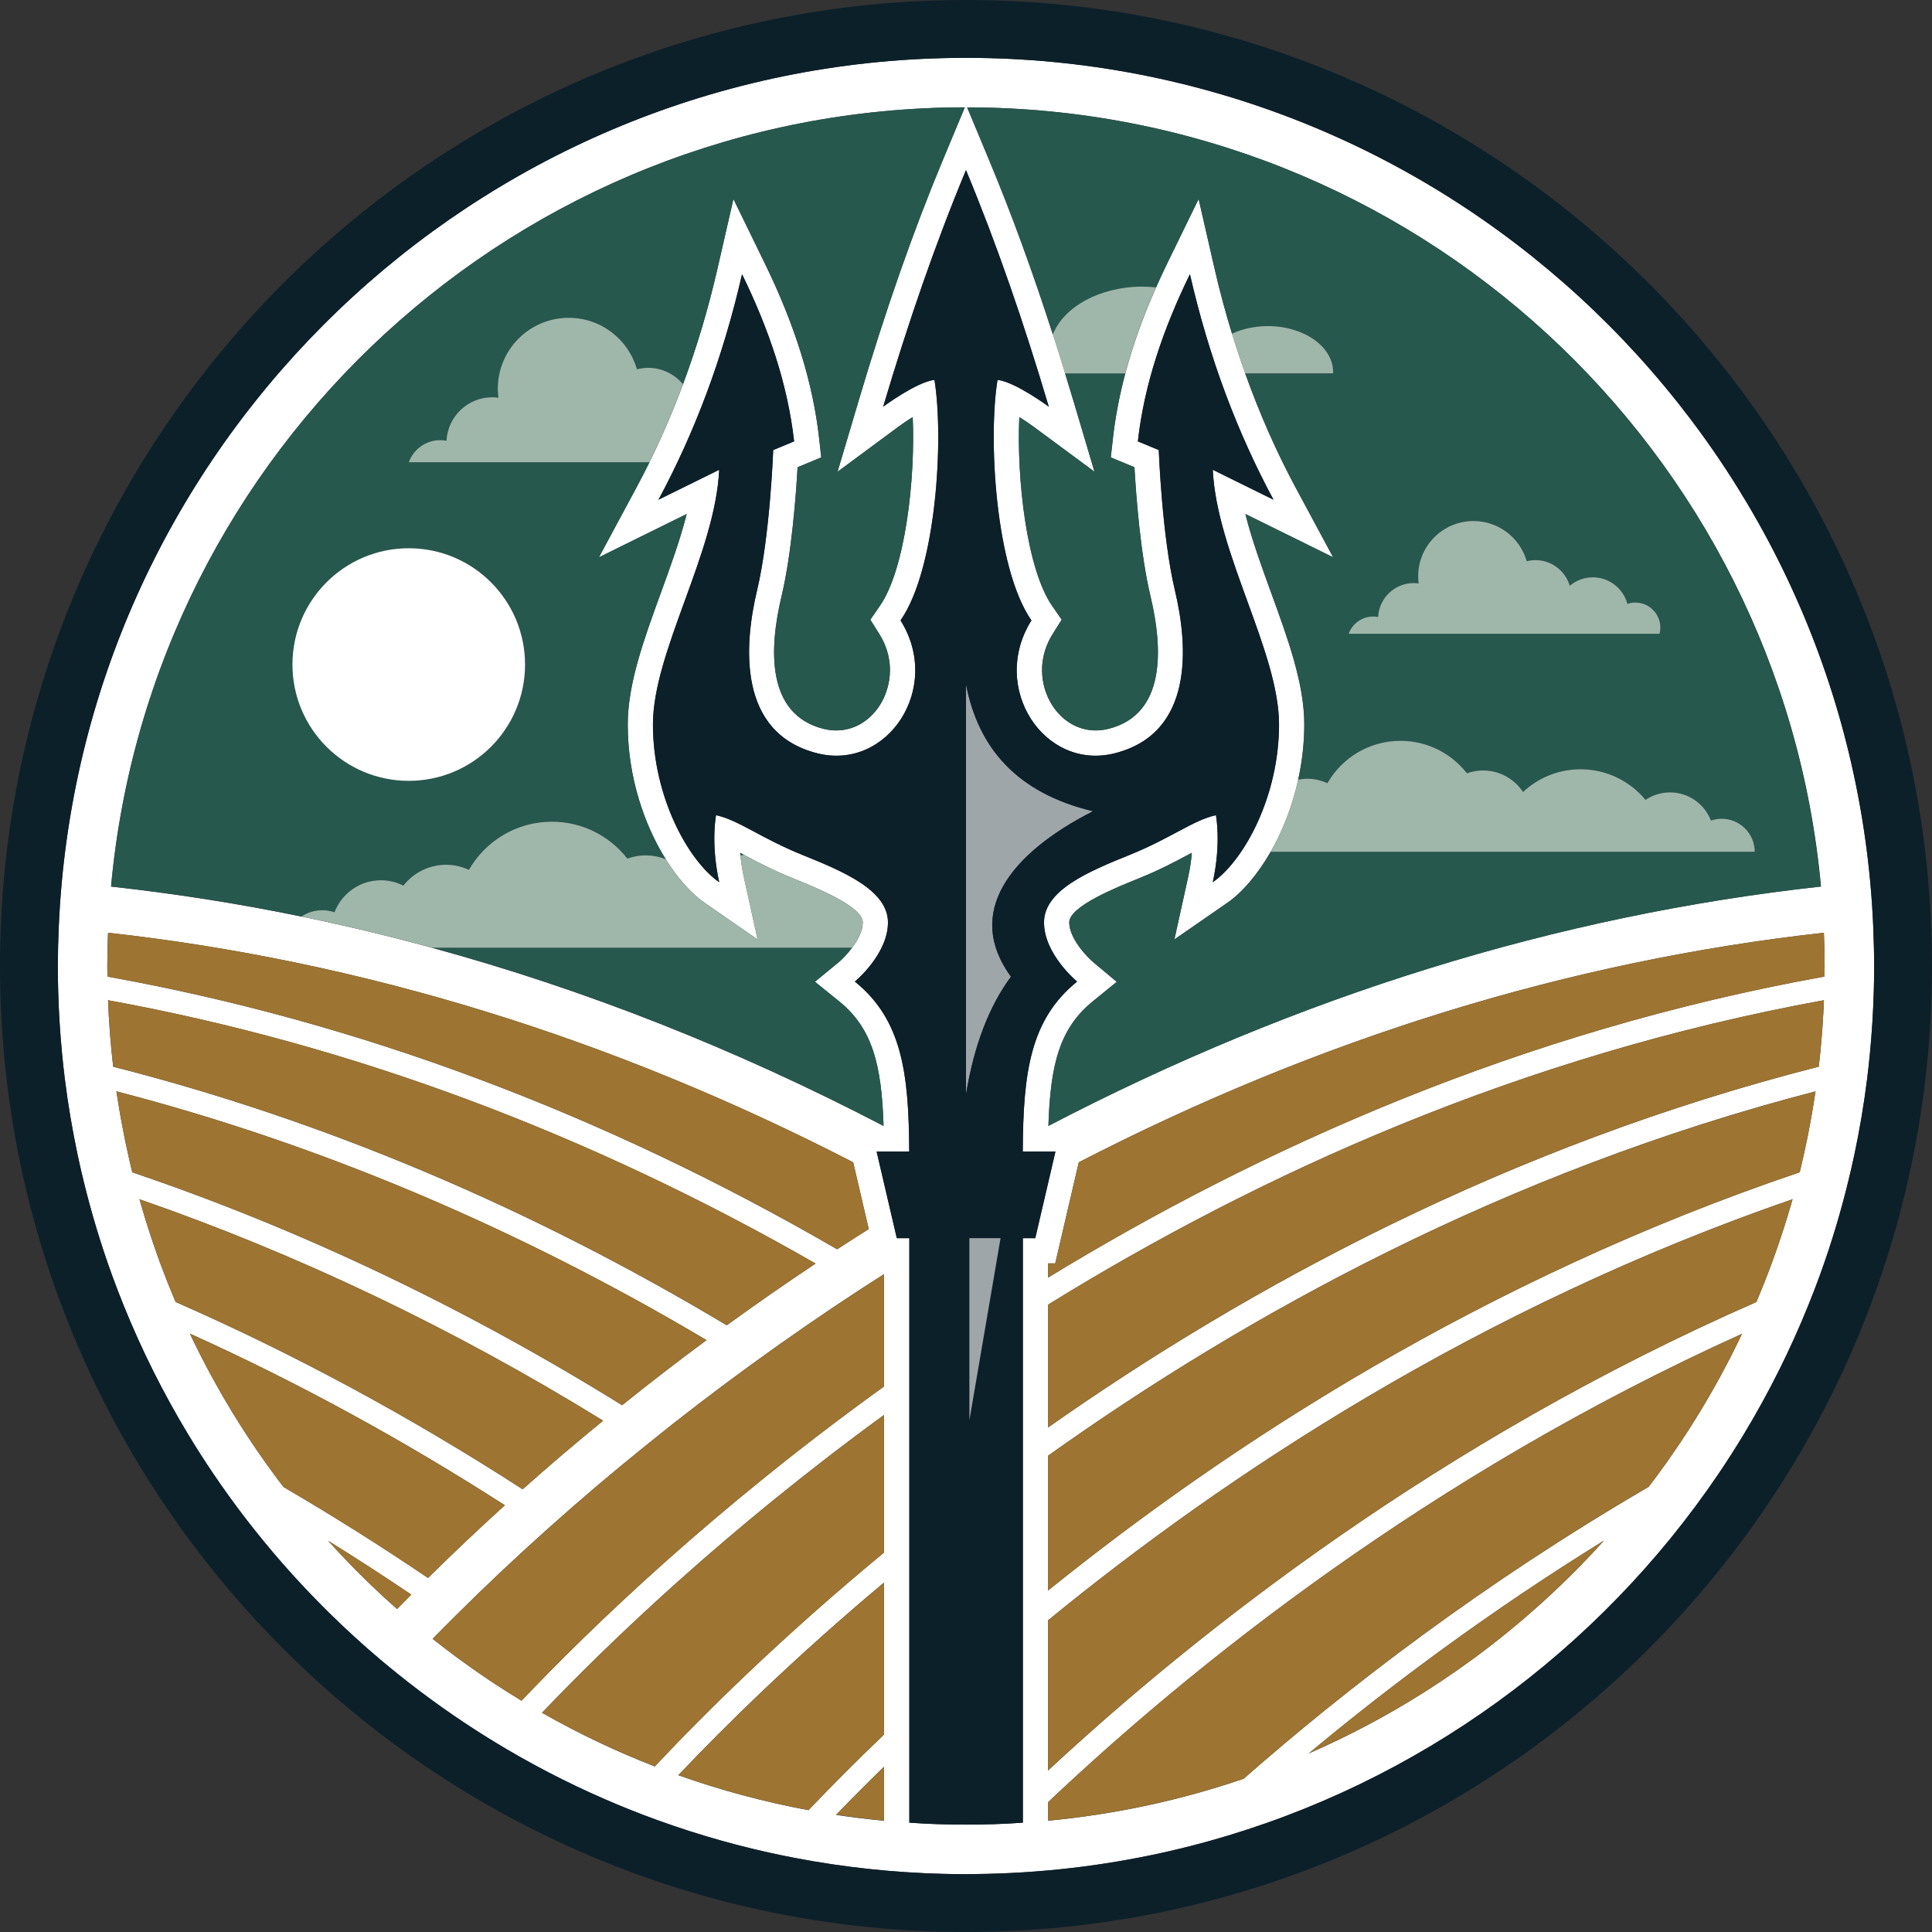 <?xml version="1.0" encoding="UTF-8"?>
<svg id="Capa_1" data-name="Capa 1" xmlns="http://www.w3.org/2000/svg" viewBox="0 0 650 650">
  <rect x="0" y="0" width="650" height="650" fill="#333333" stroke="none"/>
  <defs>
    <style>
      .cls-1 {
        fill: #26584e;
      }

      .cls-1, .cls-2, .cls-3, .cls-4, .cls-5, .cls-6 {
        stroke-width: 0px;
      }

      .cls-2 {
        fill: #9d7431;
      }

      .cls-3 {
        fill: #9ea6aa;
      }

      .cls-4 {
        fill: #0c202a;
      }

      .cls-5 {
        fill: #fff;
      }

      .cls-6 {
        fill: #9fb7ab;
      }
    </style>
  </defs>
  <path class="cls-5" d="M630.25,312.16c-.22-5.21-.56-10.39-1.04-15.53C614.85,141.41,483.9,19.46,325,19.46S35.15,141.41,20.79,296.63c-.48,5.14-.82,10.32-1.04,15.53-.18,4.26-.29,8.54-.29,12.84,0,.26,0,.52,0,.78,0,2.64.05,5.27.12,7.9.2,7.08.64,14.1,1.32,21.06.27,2.74.56,5.47.9,8.19,1.07,8.63,2.52,17.15,4.3,25.55.62,2.94,1.29,5.85,2,8.76,2.64,10.84,5.84,21.47,9.61,31.83,1.22,3.36,2.51,6.69,3.84,10,6.1,15.1,13.36,29.6,21.68,43.39,2.75,4.56,5.62,9.05,8.6,13.45,14.34,21.18,31.29,40.46,50.34,57.41,3.88,3.45,7.85,6.81,11.91,10.06,9.52,7.64,19.51,14.73,29.92,21.2,2.24,1.4,4.5,2.76,6.78,4.1,12.02,7.06,24.56,13.32,37.56,18.7,2.55,1.06,5.11,2.08,7.69,3.06,13.8,5.28,28.07,9.59,42.73,12.85,2.93.65,5.89,1.26,8.85,1.82,16.19,3.09,32.82,4.91,49.79,5.33,2.52.06,5.04.1,7.58.1,1.05,0,2.09-.03,3.14-.04,21.66-.22,42.78-2.7,63.15-7.22,5.2-1.15,10.35-2.44,15.45-3.86,70.74-19.66,131.23-64.18,171.42-123.53,2.98-4.4,5.84-8.89,8.6-13.45,8.33-13.8,15.6-28.31,21.69-43.42,1.33-3.28,2.6-6.59,3.82-9.93,3.77-10.37,6.98-21.01,9.62-31.86.71-2.91,1.38-5.84,2.01-8.79,1.78-8.4,3.22-16.92,4.3-25.56.34-2.71.63-5.44.9-8.18.67-6.95,1.12-13.96,1.32-21.04.07-2.62.11-5.25.12-7.89,0-.26,0-.52,0-.78,0-4.3-.11-8.58-.29-12.84ZM612.61,298.26c-88.68,9.75-175.85,36.76-259.87,80.53.66-20.71,3.76-32.88,15-41.96l7.99-6.51-7.91-6.62c-2.09-1.75-8.07-7.97-8.07-13.37s15.81-11.76,23.41-14.82c6.94-2.79,12.42-5.72,16.82-8.07.34-.18.69-.37,1.02-.54-.2,2.41-.58,5.13-1.23,8.07l-4.64,21.08,17.75-12.28c5.06-3.5,10.24-9.52,14.64-17.2,3.95-6.91,7.25-15.17,9.25-24.26,1.3-5.91,2.06-12.14,2.06-18.57,0-13.69-5.41-28.57-11.15-44.32-3.22-8.85-6.5-17.88-8.68-26.51l29.53,14.57-12.57-23.37c-6.54-12.15-12.2-25.03-17.01-38.48-1.57-4.39-3.05-8.85-4.44-13.36-2.19-7.16-4.17-14.46-5.87-21.91l-5.36-23.42-10.53,21.59c-1.34,2.75-2.6,5.46-3.79,8.15-4.43,9.97-7.86,19.58-10.35,28.95-1.98,7.43-3.37,14.72-4.17,21.92l-.71,6.33,7.96,3.3c.54,9.46,2,29.18,5.4,43.42,4.21,17.67,5.18,39.75-14.11,44.6-6.99,1.77-13.83-.83-18.28-6.95-4-5.51-6.53-15.37-.46-25.03l2.98-4.75-3.19-4.6c-8.57-12.35-12-42.7-11.07-63.56,1.65,1.03,3.35,2.17,4.9,3.32l20.4,15.08-7.22-24.31c-.88-2.97-1.77-5.88-2.66-8.77-1.36-4.44-2.73-8.83-4.1-13.11-6.85-21.28-13.9-40.59-21.4-58.56l-7.44-17.85c150.36.2,273.76,115.25,287.23,262.15ZM344.11,416.57v196.64c-6.29.47-12.68.66-19.12.66s-12.78-.19-19.07-.66v-196.64h-4.22l-6.79-29.15h10.97c-.13-26.46-2.45-44.37-18.29-57.18,0,0,11.14-9.15,11.14-19.9s-14.72-17.05-28.72-22.68c-14-5.64-21.49-11.74-29.12-13.4,0,0-1.86,9.29,1.06,22.55-10.35-7.16-22.29-28.65-22.29-53.06s20.96-57.57,22.29-85.7l-20.43,10.08c12.15-22.59,21.68-47.74,28.12-75.88,8.92,18.3,15.36,36.96,17.51,56.25l-7.03,2.92s-1.06,28.85-5.44,47.23-6.65,48.01,20.29,54.79c23.68,5.96,42.19-22.09,27.99-44.71,12.2-17.58,14.59-61.55,11.41-80.92-5.97.66-17.25,9.02-17.25,9.02,8.43-28.38,17.64-55.08,27.86-79.59,10.22,24.51,19.43,51.21,27.86,79.59,0,0-11.28-8.36-17.25-9.02-3.18,19.37-.8,63.34,11.41,80.92-14.19,22.62,4.31,50.67,27.99,44.71,26.94-6.78,24.67-36.42,20.29-54.79-4.38-18.37-5.44-47.23-5.44-47.23l-7.03-2.92c2.15-19.29,8.59-37.95,17.51-56.25,6.44,28.14,15.97,53.29,28.12,75.88l-20.43-10.08c1.33,28.12,22.29,61.29,22.29,85.7s-11.94,45.9-22.29,53.06c2.92-13.27,1.06-22.55,1.06-22.55-7.63,1.66-15.12,7.76-29.12,13.4-14,5.64-28.72,11.94-28.72,22.68s11.14,19.9,11.14,19.9c-15.84,12.81-18.17,30.73-18.29,57.18h10.97l-6.79,29.15h-4.19ZM324.61,36.12l-7.44,17.85c-9.98,23.94-19.19,50.26-28.16,80.45l-7.22,24.31,20.39-15.08c1.55-1.15,3.24-2.29,4.9-3.32.92,20.87-2.5,51.22-11.07,63.56l-3.19,4.6,2.98,4.75c6.07,9.66,3.54,19.52-.46,25.03-4.45,6.11-11.29,8.71-18.28,6.95-19.29-4.86-18.33-26.94-14.11-44.6,3.39-14.24,4.86-33.95,5.4-43.42l7.96-3.3-.7-6.33c-2.09-18.72-8.08-38.02-18.32-59.02l-10.53-21.59-5.36,23.42c-3.07,13.43-6.96,26.43-11.6,38.9-3.37,9.04-7.13,17.81-11.3,26.27-1.43,2.9-2.9,5.77-4.42,8.59l-12.57,23.37,29.52-14.57c-2.17,8.64-5.46,17.67-8.68,26.51-5.73,15.75-11.15,30.63-11.15,44.32,0,17.54,5.51,33.68,12.78,45.31,4.06,6.5,8.66,11.6,13.16,14.72l17.75,12.28-4.64-21.08c-.57-2.61-.91-5-1.13-7.2-.03-.28-.08-.6-.1-.87.33.18.68.36,1.02.54.09.05.19.1.29.15,4.35,2.32,9.74,5.18,16.53,7.91,7.6,3.06,23.41,9.43,23.41,14.82,0,2.87-1.7,5.97-3.59,8.51-1.67,2.23-3.49,4.03-4.46,4.84l-8.04,6.61,8.09,6.54c11.24,9.09,14.34,21.26,15,41.97-49.67-25.87-100.43-45.89-151.95-59.95-14.57-3.98-29.2-7.48-43.88-10.5-21.25-4.37-42.61-7.72-64.05-10.08C50.83,151.39,174.26,36.31,324.61,36.12ZM36.1,324.98c0-3.74.1-7.46.25-11.17,85.46,9.48,169.53,35.39,250.7,77.24l5.23,22.46c-3.56,2.24-7.1,4.5-10.63,6.8-79.06-45.84-161.49-76.64-245.51-91.74-.01-1.2-.04-2.39-.04-3.59ZM36.35,336.52c81.39,14.83,161.3,44.56,238.04,88.59-9.91,6.6-19.93,13.55-29.88,20.77-66.53-39.83-135.82-69.03-206.43-87-.86-7.37-1.44-14.83-1.73-22.36ZM43.75,391.22c-.12-.53-.25-1.06-.37-1.6-.41-1.81-.81-3.63-1.19-5.45-.1-.49-.21-.97-.3-1.46-.38-1.9-.75-3.8-1.09-5.71-.08-.42-.16-.83-.23-1.25-.36-2.01-.69-4.02-1-6.05-.05-.33-.11-.65-.16-.97-.08-.52-.17-1.04-.25-1.56,67.85,17.59,134.46,45.68,198.54,83.7-9.9,7.32-19.43,14.67-28.4,21.9-53.18-33.01-108.47-59.3-164.8-78.36-.26-1.06-.5-2.13-.75-3.19ZM58.31,436.19c-.63-1.51-1.26-3.03-1.86-4.56-.25-.63-.5-1.27-.74-1.9-.6-1.53-1.18-3.07-1.76-4.62-.23-.63-.46-1.27-.69-1.9-.56-1.56-1.12-3.12-1.65-4.69-.22-.64-.43-1.27-.64-1.91-.53-1.59-1.05-3.18-1.55-4.78-.2-.62-.39-1.24-.58-1.87-.5-1.63-.99-3.27-1.46-4.91-.15-.52-.3-1.04-.45-1.57h0c53.26,18.44,105.57,43.41,155.99,74.49-9.36,7.65-18.44,15.39-27.07,23.08-37.84-24.45-76.97-45.57-116.75-63.01,0,0,0,0,0,0-.26-.61-.52-1.23-.77-1.85ZM94.78,499.49c-.47-.62-.95-1.23-1.41-1.85-1.1-1.48-2.19-2.98-3.27-4.48-.24-.34-.49-.67-.73-1.01-3.99-5.62-7.79-11.38-11.38-17.28-.19-.3-.36-.61-.55-.92-1-1.65-1.98-3.31-2.95-4.99-.26-.45-.5-.9-.76-1.35-.88-1.54-1.75-3.09-2.6-4.66-.28-.52-.56-1.05-.84-1.57-.8-1.5-1.6-3-2.38-4.52-.29-.57-.58-1.15-.87-1.73-.75-1.48-1.49-2.96-2.21-4.46-.29-.6-.57-1.21-.86-1.81-.03-.06-.06-.13-.09-.19,36.05,16.28,71.53,35.62,105.95,57.74-8.85,8.02-17.51,16.22-25.84,24.46-15.9-10.77-32.14-20.99-48.61-30.6-.21-.27-.41-.54-.62-.81ZM133.59,541.35c-.4-.35-.79-.72-1.19-1.07-.94-.84-1.88-1.69-2.82-2.55-.75-.69-1.49-1.38-2.24-2.08-.9-.84-1.79-1.68-2.67-2.53-.76-.73-1.52-1.47-2.27-2.22-.85-.84-1.7-1.67-2.54-2.52-.77-.78-1.53-1.57-2.3-2.35-.81-.83-1.61-1.66-2.41-2.5-.78-.82-1.55-1.66-2.32-2.49-.76-.82-1.52-1.64-2.28-2.48-.06-.07-.12-.13-.18-.2,9.43,5.84,18.76,11.9,27.99,18.12-1.61,1.61-3.2,3.23-4.8,4.86ZM171.92,570c-.47-.29-.94-.58-1.41-.88-1.38-.87-2.74-1.76-4.1-2.66-.55-.36-1.09-.71-1.64-1.08-1.29-.86-2.56-1.73-3.83-2.61-.61-.42-1.21-.84-1.81-1.26-1.21-.85-2.41-1.71-3.6-2.58-.65-.47-1.3-.94-1.95-1.42-1.15-.85-2.28-1.7-3.41-2.56-.68-.52-1.36-1.03-2.03-1.56-.87-.67-1.73-1.35-2.59-2.03,0,0,0,0,0,0,2.55-2.6,5.1-5.18,7.68-7.73,10.09-10.04,20.69-20.04,31.54-29.72,10.48-9.38,21.64-18.85,33.22-28.16,10.91-8.85,22.67-17.85,34.94-26.77,12.3-8.94,24.7-17.49,36.88-25.42,2.52-1.64,5.06-3.26,7.6-4.88v37.78c-56.81,40.87-98.23,80.75-121.94,105.71,0,0,0,0-.01.01-1.19-.72-2.36-1.46-3.54-2.2ZM182.78,576.48c-.14-.08-.29-.16-.43-.24,23.02-24.11,62.05-61.54,115.06-100.19v46.29c-34.27,28.29-60.24,53.99-77.1,71.94,0,0-.01.01-.01.02-12.99-5.05-25.52-11.02-37.52-17.82ZM228.22,597.24s.01-.01.01-.02c15.86-16.72,39.12-39.6,69.18-64.79v51.14c-9.73,9.32-18.2,17.87-25.38,25.41,0,0-.01.01-.02.02-15.04-2.79-29.67-6.74-43.79-11.76ZM281.33,610.54c4.84-5,10.2-10.41,16.09-16.14v18.16c-5.42-.51-10.8-1.16-16.13-1.97.01-.02.03-.03.04-.05ZM539.54,518.43c-.9.99-1.8,1.97-2.71,2.95-.62.67-1.24,1.34-1.87,2.01-.94.99-1.89,1.97-2.84,2.95-.61.63-1.23,1.27-1.85,1.89-.98.99-1.97,1.97-2.96,2.94-.61.6-1.21,1.19-1.83,1.78-1.03.99-2.06,1.97-3.1,2.94-.59.55-1.19,1.11-1.78,1.66-1.08.99-2.16,1.97-3.26,2.95-.57.51-1.15,1.02-1.73,1.53-1.13.99-2.26,1.97-3.4,2.94-.56.48-1.12.95-1.68,1.42-1.18.99-2.37,1.98-3.57,2.95-.52.42-1.05.84-1.57,1.27-1.25,1-2.51,2-3.78,2.98-.48.37-.97.74-1.45,1.12-1.32,1.01-2.65,2.01-3.99,2.99-.44.32-.88.64-1.32.96-1.4,1.02-2.81,2.03-4.24,3.03-.37.26-.73.51-1.1.76-1.51,1.04-3.02,2.08-4.54,3.1-.28.18-.55.36-.83.55-1.62,1.07-3.25,2.13-4.9,3.18-.16.1-.32.2-.47.3-12.22,7.7-25.07,14.51-38.44,20.34.02-.02.04-.03.06-.05,27.65-23.05,60.82-47.79,99.26-71.55-.04.04-.08.08-.11.12ZM585.04,450.94c-.56,1.14-1.13,2.28-1.7,3.42-.46.91-.91,1.83-1.38,2.74-.59,1.14-1.19,2.26-1.79,3.39-.47.89-.94,1.78-1.42,2.67-.62,1.14-1.26,2.27-1.9,3.4-.48.86-.96,1.72-1.45,2.57-.66,1.14-1.34,2.27-2.01,3.41-.49.83-.98,1.66-1.48,2.49-.71,1.17-1.45,2.33-2.18,3.49-.48.77-.95,1.54-1.44,2.31-.94,1.46-1.9,2.9-2.86,4.34-.85,1.28-1.72,2.54-2.59,3.81-.71,1.02-1.4,2.05-2.12,3.06-.69.97-1.39,1.92-2.09,2.87-.64.87-1.26,1.75-1.91,2.62-.68.91-1.37,1.8-2.06,2.71,0,0,0,0,0,0-55.55,32.37-101.19,67.42-136.22,98.17-.01.01-.02.02-.04.03-20.96,7.16-43,11.96-65.81,14.12v-6.21c47.9-45.32,127.58-109.75,233.49-157.6,0,0,0,0,0,0-.35.73-.69,1.46-1.05,2.19ZM602.44,405.69c-.36,1.24-.72,2.47-1.1,3.7-.3,1-.61,1.99-.93,2.99-.39,1.22-.78,2.44-1.19,3.65-.33.99-.66,1.98-1,2.97-.42,1.21-.84,2.41-1.27,3.61-.35.98-.7,1.95-1.06,2.92-.44,1.2-.9,2.39-1.36,3.58-.37.96-.75,1.93-1.13,2.89-.47,1.18-.96,2.36-1.44,3.53-.35.84-.69,1.68-1.05,2.52,0,0,0,0,0,0-107,46.9-188.22,111.07-238.31,157.63v-50.53c59.97-49.09,144.62-105.1,250.49-141.69,0,0,0,0,.01,0-.21.75-.43,1.49-.65,2.23ZM610.65,368.2c-.15.99-.31,1.98-.47,2.97-.22,1.35-.43,2.7-.67,4.04-.18,1.01-.37,2.01-.55,3.01-.25,1.31-.49,2.63-.75,3.94-.2,1.01-.42,2.02-.63,3.03-.27,1.29-.55,2.58-.84,3.87-.23,1.01-.47,2.02-.71,3.03-.18.77-.35,1.54-.54,2.31-106.3,35.92-191.73,91.39-252.9,140.74v-45.36c66.57-47.42,153.77-95.53,258.23-122.6-.05.34-.11.68-.16,1.02ZM613.51,339.65c-.04.7-.09,1.4-.13,2.11-.1,1.7-.2,3.41-.32,5.1-.06.86-.15,1.71-.22,2.57-.13,1.54-.26,3.07-.41,4.6-.09.93-.2,1.85-.3,2.78-.08.69-.15,1.37-.23,2.06-104.49,26.59-192.03,74.11-259.31,121.4v-41.31c70.58-43.64,158.6-83.79,261.05-102.44-.04,1.05-.07,2.09-.12,3.14ZM352.58,429.85v-4.8h2.44l7.92-34.01c81.16-41.84,165.22-67.74,250.68-77.23.15,3.72.25,7.44.25,11.17,0,1.19-.03,2.38-.04,3.57-102.24,18.37-190.28,57.96-261.25,101.3Z"/>
  <path class="cls-1" d="M440.34,589.9c13.37-5.83,26.21-12.64,38.44-20.34-12.21,7.69-25.03,14.47-38.38,20.29-.02.02-.04.03-.06.05Z"/>
  <path class="cls-1" d="M352.58,612.55c22.81-2.16,44.86-6.97,65.81-14.12.01-.01.02-.02.04-.03-20.97,7.16-43.02,11.96-65.85,14.12v.03Z"/>
  <path class="cls-1" d="M585.04,450.94c.35-.73.7-1.46,1.05-2.19,0,0,0,0,0,0-.35.73-.69,1.46-1.04,2.19Z"/>
  <path class="cls-1" d="M58.31,436.19c.26.62.51,1.24.77,1.85,0,0,0,0,0,0-.26-.62-.52-1.23-.77-1.85Z"/>
  <path class="cls-1" d="M297.42,612.52c-5.41-.51-10.77-1.18-16.09-1.98-.01.02-.03.03-.04.05,5.33.81,10.71,1.46,16.13,1.97v-.04Z"/>
  <path class="cls-1" d="M46.91,403.48c.15.52.3,1.04.45,1.57-.15-.52-.3-1.04-.45-1.56h0Z"/>
  <path class="cls-1" d="M354.22,112.52c3.71-9.27,15.78-16.08,30.15-16.08,1.55,0,3.07.09,4.56.25,1.19-2.69,2.45-5.41,3.79-8.15l10.53-21.59,5.36,23.42c1.7,7.45,3.68,14.75,5.87,21.91,3.47-1.61,7.61-2.55,12.08-2.55,12.12,0,21.94,6.91,21.94,15.44,0,.16-.03.32-.03.48h-29.55c4.81,13.45,10.48,26.33,17.01,38.48l12.57,23.37-29.53-14.57c2.17,8.64,5.46,17.67,8.68,26.51,5.73,15.75,11.15,30.63,11.15,44.32,0,6.43-.76,12.67-2.06,18.57,1-.19,2.02-.32,3.08-.32,2.42,0,4.7.55,6.76,1.5,4.89-8.52,14.07-14.26,24.59-14.26,9.09,0,17.17,4.28,22.35,10.93,1.7-.61,3.52-.96,5.43-.96,5.62,0,10.56,2.88,13.44,7.25,5.07-4.74,11.87-7.65,19.36-7.65,8.8,0,16.66,4.01,21.85,10.3,2.35-1.59,5.19-2.52,8.24-2.52,6.29,0,11.64,3.94,13.77,9.48,1.13-.39,2.34-.61,3.61-.61,6.14,0,11.12,4.98,11.13,11.12h-162.86c-4.4,7.68-9.57,13.7-14.64,17.2l-17.75,12.28,4.64-21.08c.65-2.95,1.03-5.66,1.23-8.07-.33.18-.67.36-1.02.54-4.4,2.35-9.88,5.27-16.82,8.07-7.6,3.06-23.41,9.43-23.41,14.82s5.98,11.62,8.07,13.37l7.91,6.62-7.99,6.51c-11.24,9.09-14.34,21.26-15,41.96,84.02-43.77,171.19-70.78,259.87-80.53-13.47-146.9-136.86-261.95-287.23-262.15l7.44,17.85c7.49,17.97,14.55,37.28,21.4,58.56ZM462,207.41c.56,0,1.11.06,1.64.16.33-6.36,5.58-11.42,12.02-11.42.55,0,1.09.05,1.62.12-.1-.78-.16-1.57-.16-2.37,0-10.29,8.34-18.62,18.62-18.62,8.52,0,15.69,5.72,17.91,13.52.94-.24,1.92-.37,2.93-.37,5.46,0,10.07,3.64,11.55,8.63,2.1-1.77,4.8-2.84,7.76-2.84,5.57,0,10.25,3.79,11.63,8.93.84-.28,1.73-.44,2.66-.44,4.65,0,8.43,3.77,8.43,8.43,0,.72-.1,1.41-.27,2.08h-104.6c1.22-3.39,4.45-5.81,8.26-5.81Z"/>
  <path class="cls-1" d="M108.43,306.22c1.44,0,2.81.25,4.1.69,2.41-6.29,8.49-10.77,15.63-10.77,2.72,0,5.28.66,7.55,1.81,3.34-4.27,8.53-7.02,14.38-7.02,2.74,0,5.34.62,7.67,1.71,5.55-9.67,15.97-16.2,27.92-16.2,10.32,0,19.49,4.86,25.38,12.41,1.93-.69,4-1.09,6.17-1.09,2.38,0,4.65.46,6.74,1.29-7.27-11.63-12.78-27.77-12.78-45.31,0-13.69,5.41-28.57,11.15-44.32,3.22-8.85,6.5-17.88,8.68-26.51l-29.52,14.57,12.57-23.37c1.52-2.83,2.99-5.69,4.42-8.59h-80.96c1.56-4.34,5.7-7.44,10.58-7.44.72,0,1.42.07,2.1.2.42-8.15,7.14-14.63,15.4-14.63.71,0,1.39.06,2.07.16-.13-.99-.2-2.01-.2-3.03,0-13.18,10.68-23.86,23.86-23.86,10.91,0,20.1,7.33,22.95,17.32,1.2-.3,2.46-.48,3.75-.48,4.72,0,8.91,2.15,11.74,5.5,4.65-12.47,8.53-25.46,11.6-38.9l5.36-23.42,10.53,21.59c10.24,21,16.23,40.3,18.32,59.02l.7,6.33-7.96,3.3c-.54,9.46-2,29.18-5.4,43.42-4.21,17.67-5.18,39.75,14.11,44.6,6.99,1.76,13.83-.84,18.28-6.95,4-5.51,6.52-15.37.46-25.03l-2.98-4.75,3.19-4.6c8.57-12.35,12-42.7,11.07-63.56-1.65,1.03-3.35,2.17-4.9,3.32l-20.39,15.08,7.22-24.31c8.96-30.19,18.18-56.5,28.16-80.45l7.44-17.85c-150.35.19-273.78,115.27-287.25,262.15,21.45,2.36,42.81,5.71,64.05,10.08,2.01-1.34,4.41-2.12,7.01-2.12ZM137.52,184.45c21.61,0,39.13,17.52,39.13,39.13s-17.52,39.13-39.13,39.13-39.13-17.52-39.13-39.13,17.52-39.13,39.13-39.13Z"/>
  <path class="cls-1" d="M297.26,378.8c-.66-20.71-3.76-32.88-15-41.97l-8.09-6.54,8.04-6.61c.97-.81,2.79-2.61,4.46-4.84h-141.36c51.52,14.06,102.28,34.08,151.95,59.95Z"/>
  <path class="cls-1" d="M250.03,287.46c-.34-.19-.69-.37-1.02-.54.02.27.07.59.1.87.4-.07.8-.12,1.21-.18-.09-.05-.2-.1-.29-.15Z"/>
  <path class="cls-1" d="M360.99,134.41l7.22,24.31-20.4-15.08c-1.55-1.15-3.24-2.29-4.9-3.32-.92,20.87,2.5,51.22,11.07,63.56l3.19,4.6-2.98,4.75c-6.07,9.66-3.54,19.53.46,25.03,4.44,6.11,11.28,8.71,18.28,6.95,19.29-4.86,18.33-26.94,14.11-44.6-3.39-14.24-4.86-33.95-5.4-43.42l-7.96-3.3.71-6.33c.8-7.2,2.2-14.49,4.17-21.92h-20.25c.89,2.9,1.78,5.8,2.66,8.77Z"/>
  <path class="cls-1" d="M171.92,570c1.18.74,2.35,1.48,3.54,2.2,0,0,0,0,.01-.01-1.19-.72-2.37-1.45-3.55-2.18Z"/>
  <path class="cls-1" d="M145.55,551.38c.86.68,1.72,1.36,2.59,2.03-.87-.67-1.73-1.35-2.59-2.04,0,0,0,0,0,0Z"/>
  <path class="cls-1" d="M228.24,597.23s-.01.01-.01.02c14.12,5.02,28.75,8.98,43.79,11.76,0,0,.01-.01.02-.02-15.04-2.78-29.67-6.74-43.79-11.76Z"/>
  <path class="cls-1" d="M182.78,576.48c12,6.8,24.53,12.77,37.52,17.82,0,0,0-.01.01-.02-12.99-5.05-25.53-11.01-37.54-17.81Z"/>
  <path class="cls-1" d="M590.9,438.05c.36-.84.7-1.68,1.05-2.52-.35.84-.7,1.68-1.06,2.52,0,0,0,0,0,0Z"/>
  <path class="cls-1" d="M602.44,405.69c.22-.74.44-1.49.65-2.23,0,0,0,0-.01,0-.21.74-.42,1.49-.64,2.23Z"/>
  <path class="cls-1" d="M554.65,500.22c.69-.9,1.38-1.8,2.06-2.71-.68.91-1.38,1.8-2.06,2.71,0,0,0,0,0,0Z"/>
  <path class="cls-6" d="M354.22,112.52c1.38,4.28,2.74,8.67,4.1,13.11h20.25c2.49-9.37,5.93-18.98,10.35-28.95-1.49-.15-3.01-.25-4.56-.25-14.37,0-26.44,6.81-30.15,16.08Z"/>
  <path class="cls-6" d="M448.51,125.15c0-8.52-9.82-15.44-21.94-15.44-4.46,0-8.61.94-12.08,2.55,1.38,4.52,2.86,8.97,4.44,13.36h29.55c0-.16.03-.32.03-.48Z"/>
  <path class="cls-6" d="M579.23,275.46c-1.26,0-2.47.22-3.61.61-2.12-5.54-7.48-9.48-13.77-9.48-3.05,0-5.89.93-8.24,2.52-5.2-6.29-13.06-10.3-21.85-10.3-7.49,0-14.29,2.91-19.36,7.65-2.88-4.36-7.82-7.25-13.44-7.25-1.91,0-3.73.35-5.43.96-5.19-6.65-13.27-10.93-22.35-10.93-10.53,0-19.71,5.74-24.59,14.26-2.06-.95-4.34-1.5-6.76-1.5-1.06,0-2.08.13-3.08.32-1.99,9.09-5.3,17.35-9.25,24.26h162.86c0-6.14-4.99-11.12-11.13-11.12Z"/>
  <path class="cls-6" d="M211.06,288.86c-5.89-7.55-15.06-12.41-25.38-12.41-11.95,0-22.37,6.52-27.92,16.2-2.34-1.08-4.93-1.71-7.67-1.71-5.84,0-11.03,2.75-14.38,7.02-2.27-1.15-4.83-1.81-7.55-1.81-7.14,0-13.22,4.48-15.63,10.77-1.29-.44-2.66-.69-4.1-.69-2.59,0-5,.78-7.01,2.12,14.68,3.02,29.31,6.53,43.88,10.5h141.36c1.9-2.54,3.59-5.64,3.59-8.51,0-5.39-15.81-11.76-23.41-14.82-6.79-2.73-12.17-5.59-16.53-7.91-.4.05-.81.11-1.21.18.22,2.19.55,4.59,1.13,7.2l4.64,21.08-17.75-12.28c-4.51-3.12-9.1-8.23-13.16-14.72-2.08-.83-4.36-1.29-6.74-1.29-2.17,0-4.24.4-6.17,1.09Z"/>
  <path class="cls-6" d="M558.61,211.15c0-4.65-3.77-8.43-8.43-8.43-.93,0-1.82.16-2.66.44-1.38-5.14-6.05-8.93-11.63-8.93-2.96,0-5.66,1.07-7.76,2.84-1.48-4.99-6.08-8.63-11.55-8.63-1.01,0-1.99.14-2.93.37-2.22-7.8-9.39-13.52-17.91-13.52-10.29,0-18.62,8.34-18.62,18.62,0,.8.06,1.59.16,2.37-.53-.07-1.07-.12-1.62-.12-6.44,0-11.69,5.06-12.02,11.42-.53-.1-1.08-.16-1.64-.16-3.81,0-7.04,2.42-8.26,5.81h104.6c.17-.67.27-1.36.27-2.08Z"/>
  <path class="cls-6" d="M218.04,123.76c-1.3,0-2.55.18-3.75.48-2.84-10-12.04-17.32-22.95-17.32-13.18,0-23.86,10.68-23.86,23.86,0,1.03.07,2.04.2,3.03-.68-.09-1.37-.16-2.07-.16-8.25,0-14.97,6.48-15.4,14.63-.68-.13-1.38-.2-2.1-.2-4.88,0-9.02,3.11-10.58,7.44h80.96c4.16-8.45,7.93-17.22,11.3-26.27-2.83-3.34-7.02-5.5-11.74-5.5Z"/>
  <path class="cls-2" d="M613.63,313.81c-85.46,9.48-169.52,35.39-250.68,77.23l-7.92,34.01h-2.44v4.8c70.97-43.33,159.01-82.93,261.25-101.3.01-1.19.04-2.38.04-3.57,0-3.73-.1-7.45-.25-11.17Z"/>
  <path class="cls-2" d="M352.58,606.35v6.17c22.83-2.16,44.88-6.96,65.85-14.12,35.02-30.75,80.66-65.8,136.22-98.17.69-.9,1.39-1.8,2.06-2.71.65-.87,1.27-1.75,1.91-2.62.7-.96,1.4-1.91,2.09-2.87.72-1.01,1.42-2.04,2.12-3.06.87-1.26,1.74-2.53,2.59-3.81.96-1.44,1.92-2.88,2.86-4.34.49-.76.96-1.54,1.44-2.31.73-1.16,1.47-2.32,2.18-3.49.5-.82.98-1.66,1.48-2.49.67-1.13,1.35-2.26,2.01-3.41.49-.85.97-1.72,1.45-2.57.64-1.13,1.28-2.26,1.9-3.4.48-.88.95-1.78,1.42-2.67.6-1.13,1.2-2.26,1.79-3.39.47-.91.92-1.82,1.38-2.74.57-1.14,1.14-2.27,1.7-3.42.35-.73.69-1.46,1.04-2.19-105.91,47.85-185.59,112.28-233.49,157.6Z"/>
  <path class="cls-2" d="M274.39,425.1c-76.75-44.03-156.65-73.76-238.04-88.59.3,7.53.87,14.99,1.73,22.36,70.61,17.97,139.9,47.17,206.43,87,9.95-7.21,19.97-14.17,29.88-20.77Z"/>
  <path class="cls-2" d="M292.28,413.51l-5.23-22.46c-81.17-41.85-165.24-67.76-250.7-77.24-.15,3.71-.25,7.43-.25,11.17,0,1.2.03,2.39.04,3.59,84.02,15.1,166.45,45.9,245.51,91.74,3.53-2.29,7.07-4.56,10.63-6.8Z"/>
  <path class="cls-2" d="M175.83,501.05c8.63-7.69,17.72-15.42,27.07-23.08-50.42-31.08-102.72-56.04-155.99-74.49.15.52.3,1.04.45,1.56.47,1.64.96,3.28,1.46,4.91.19.62.38,1.24.58,1.87.5,1.6,1.02,3.19,1.55,4.78.21.64.43,1.27.64,1.91.54,1.57,1.09,3.13,1.65,4.69.23.64.46,1.27.69,1.9.57,1.55,1.16,3.09,1.76,4.62.25.63.49,1.27.74,1.9.61,1.53,1.23,3.04,1.86,4.56.26.62.51,1.24.77,1.85,39.78,17.44,78.91,38.56,116.75,63.01Z"/>
  <path class="cls-2" d="M297.42,466.47v-37.78c-2.54,1.62-5.08,3.23-7.6,4.88-12.18,7.93-24.59,16.48-36.88,25.42-12.27,8.92-24.03,17.92-34.94,26.77-11.57,9.31-22.74,18.78-33.22,28.16-10.85,9.69-21.45,19.68-31.54,29.72-2.57,2.54-5.13,5.13-7.68,7.73.86.68,1.72,1.36,2.59,2.04.67.52,1.35,1.04,2.03,1.56,1.13.86,2.27,1.72,3.41,2.56.65.48,1.3.95,1.95,1.42,1.19.87,2.39,1.73,3.6,2.58.6.42,1.21.84,1.81,1.26,1.27.88,2.55,1.75,3.83,2.61.54.36,1.09.72,1.64,1.08,1.36.89,2.72,1.78,4.1,2.66.47.3.94.58,1.41.88,1.18.74,2.36,1.46,3.55,2.18,23.71-24.97,65.13-64.85,121.94-105.71Z"/>
  <path class="cls-2" d="M352.58,545.15v50.53c50.1-46.57,131.32-110.73,238.31-157.63.36-.84.71-1.68,1.06-2.52.49-1.17.97-2.35,1.44-3.53.38-.96.76-1.92,1.13-2.89.46-1.19.92-2.38,1.36-3.58.36-.97.71-1.95,1.06-2.92.43-1.2.86-2.4,1.27-3.61.34-.99.67-1.98,1-2.97.4-1.21.8-2.43,1.19-3.65.32-.99.62-1.99.93-2.99.37-1.23.74-2.46,1.1-3.7.22-.74.43-1.48.64-2.23-105.87,36.59-190.52,92.61-250.49,141.69Z"/>
  <path class="cls-2" d="M297.42,522.34v-46.29c-53.01,38.65-92.04,76.07-115.06,100.19.14.08.29.16.43.24,12,6.8,24.54,12.75,37.54,17.81,16.86-17.95,42.83-43.65,77.1-71.94Z"/>
  <path class="cls-2" d="M297.42,583.58v-51.14c-30.06,25.19-53.32,48.06-69.18,64.79,14.13,5.02,28.75,8.98,43.79,11.76,7.18-7.53,15.65-16.09,25.38-25.41Z"/>
  <path class="cls-2" d="M352.58,480.26c67.28-47.3,154.82-94.81,259.31-121.4.08-.68.15-1.37.23-2.06.1-.93.21-1.85.3-2.78.15-1.53.28-3.07.41-4.6.07-.86.15-1.71.22-2.57.13-1.69.23-3.4.32-5.1.04-.7.09-1.4.13-2.11.05-1.04.08-2.09.12-3.14-102.45,18.65-190.46,58.81-261.05,102.44v41.31Z"/>
  <path class="cls-2" d="M352.58,535.14c61.17-49.34,146.59-104.82,252.9-140.74.19-.77.36-1.54.54-2.31.24-1.01.48-2.01.71-3.03.29-1.29.57-2.58.84-3.87.21-1.01.43-2.02.63-3.03.26-1.31.51-2.62.75-3.94.19-1,.38-2.01.55-3.01.24-1.34.45-2.69.67-4.04.16-.99.32-1.98.47-2.97.05-.34.11-.68.16-1.02-104.47,27.07-191.67,75.19-258.23,122.6v45.36Z"/>
  <path class="cls-2" d="M237.7,450.87c-64.08-38.02-130.69-66.12-198.54-83.7.08.52.17,1.04.25,1.56.05.33.1.65.16.97.31,2.02.65,4.04,1,6.05.07.42.15.83.23,1.25.35,1.91.71,3.81,1.09,5.71.1.49.2.97.3,1.46.38,1.82.77,3.64,1.19,5.45.12.53.25,1.06.37,1.6.25,1.06.49,2.13.75,3.19,56.33,19.06,111.62,45.36,164.8,78.36,8.97-7.24,18.5-14.59,28.4-21.9Z"/>
  <path class="cls-2" d="M110.39,518.37c.06.07.12.13.18.2.75.83,1.51,1.65,2.28,2.48.77.83,1.54,1.67,2.32,2.49.8.84,1.6,1.67,2.41,2.5.76.79,1.53,1.57,2.3,2.35.84.85,1.69,1.68,2.54,2.52.75.74,1.51,1.48,2.27,2.22.88.85,1.78,1.69,2.67,2.53.74.7,1.49,1.39,2.24,2.08.93.86,1.87,1.71,2.82,2.55.4.36.79.72,1.19,1.07,1.59-1.63,3.19-3.25,4.8-4.86-9.23-6.22-18.56-12.28-27.99-18.12Z"/>
  <path class="cls-2" d="M169.84,506.44c-34.42-22.12-69.9-41.46-105.95-57.74.03.06.06.13.09.19.29.6.57,1.21.86,1.81.72,1.49,1.47,2.98,2.21,4.46.29.57.57,1.15.87,1.73.78,1.51,1.58,3.02,2.38,4.52.28.52.55,1.05.84,1.57.85,1.56,1.72,3.11,2.6,4.66.25.45.5.9.76,1.35.96,1.67,1.95,3.33,2.95,4.99.18.31.36.61.55.92,3.59,5.9,7.38,11.67,11.38,17.28.24.34.49.67.73,1.01,1.08,1.5,2.16,3,3.27,4.48.46.62.94,1.23,1.41,1.85.2.27.41.54.62.81,16.47,9.61,32.71,19.83,48.61,30.6,8.32-8.24,16.99-16.44,25.84-24.46Z"/>
  <path class="cls-2" d="M297.42,594.39c-5.88,5.73-11.25,11.14-16.09,16.14,5.32.8,10.68,1.47,16.09,1.98v-18.12Z"/>
  <path class="cls-2" d="M478.77,569.56c.16-.1.32-.2.47-.3,1.65-1.04,3.28-2.1,4.9-3.18.28-.18.56-.36.83-.55,1.53-1.02,3.04-2.05,4.54-3.1.37-.25.73-.51,1.1-.76,1.42-1,2.83-2.01,4.24-3.03.44-.32.88-.64,1.32-.96,1.34-.99,2.67-1.99,3.99-2.99.49-.37.97-.74,1.45-1.12,1.27-.98,2.53-1.97,3.78-2.98.53-.42,1.05-.84,1.57-1.27,1.2-.97,2.39-1.96,3.57-2.95.56-.47,1.12-.95,1.68-1.42,1.14-.97,2.27-1.95,3.4-2.94.58-.51,1.15-1.02,1.73-1.53,1.09-.98,2.18-1.96,3.26-2.95.6-.55,1.19-1.1,1.78-1.66,1.04-.97,2.08-1.95,3.1-2.94.61-.59,1.22-1.19,1.83-1.78.99-.97,1.98-1.95,2.96-2.94.62-.63,1.23-1.26,1.85-1.89.95-.98,1.9-1.96,2.84-2.95.63-.66,1.25-1.34,1.87-2.01.91-.98,1.82-1.96,2.71-2.95.04-.04.08-.08.11-.12-38.44,23.76-71.61,48.51-99.26,71.55,13.35-5.82,26.17-12.61,38.38-20.29Z"/>
  <path class="cls-4" d="M325,0C145.79,0,0,145.79,0,325s145.79,325,325,325,325-145.79,325-325S504.21,0,325,0ZM630.41,333.67c-.2,7.08-.64,14.09-1.32,21.04-.27,2.74-.56,5.46-.9,8.18-1.07,8.64-2.51,17.16-4.3,25.56-.62,2.95-1.3,5.88-2.01,8.79-2.64,10.86-5.85,21.49-9.62,31.86-1.21,3.34-2.49,6.64-3.82,9.93-6.1,15.1-13.36,29.62-21.69,43.42-2.75,4.56-5.62,9.05-8.6,13.45-40.19,59.35-100.69,103.86-171.42,123.53-5.1,1.42-10.25,2.7-15.45,3.86-20.37,4.52-41.49,7-63.15,7.22-1.05.01-2.09.04-3.14.04-2.53,0-5.06-.03-7.58-.1-16.97-.42-33.6-2.24-49.79-5.33-2.97-.57-5.92-1.17-8.85-1.82-14.67-3.25-28.94-7.56-42.73-12.85-2.58-.99-5.15-2.01-7.69-3.06-12.99-5.39-25.54-11.65-37.56-18.7-2.28-1.34-4.54-2.71-6.78-4.1-10.41-6.48-20.39-13.56-29.92-21.2-4.06-3.25-8.03-6.61-11.91-10.06-19.06-16.95-36-36.23-50.34-57.41-2.98-4.4-5.85-8.89-8.6-13.45-8.33-13.79-15.59-28.3-21.68-43.39-1.33-3.31-2.62-6.63-3.84-10-3.76-10.36-6.97-20.98-9.61-31.83-.71-2.9-1.38-5.82-2-8.76-1.78-8.4-3.22-16.91-4.3-25.55-.34-2.72-.64-5.45-.9-8.19-.67-6.96-1.12-13.98-1.32-21.06-.07-2.62-.11-5.26-.12-7.9,0-.26,0-.52,0-.78,0-4.3.11-8.58.29-12.84.22-5.21.56-10.39,1.04-15.53C35.15,141.41,166.09,19.46,325,19.46s289.85,121.95,304.21,277.17c.48,5.14.82,10.32,1.04,15.53.18,4.26.29,8.54.29,12.84,0,.26,0,.52,0,.78,0,2.64-.05,5.27-.12,7.89Z"/>
  <path class="cls-3" d="M325,230.21v137.96c2.66-16.21,7.65-29.47,15.12-39.58-15.65-21.44-.53-41.34,27.59-55.67-25.7-6.16-38.6-21.35-42.72-42.72Z"/>
  <path class="cls-4" d="M344.11,387.42c.13-26.46,2.45-44.37,18.29-57.18,0,0-11.14-9.15-11.14-19.9s14.72-17.05,28.72-22.68c14-5.64,21.49-11.74,29.12-13.4,0,0,1.86,9.29-1.06,22.55,10.35-7.16,22.29-28.65,22.29-53.06s-20.96-57.57-22.29-85.7l20.43,10.08c-12.15-22.59-21.68-47.74-28.12-75.88-8.92,18.3-15.36,36.96-17.51,56.25l7.03,2.92s1.06,28.85,5.44,47.23c4.38,18.37,6.65,48.01-20.29,54.79-23.68,5.96-42.19-22.09-27.99-44.71-12.2-17.58-14.59-61.55-11.41-80.92,5.97.66,17.25,9.02,17.25,9.02-8.43-28.38-17.64-55.08-27.86-79.59-10.22,24.51-19.43,51.21-27.86,79.59,0,0,11.28-8.36,17.25-9.02,3.18,19.37.8,63.34-11.41,80.92,14.19,22.62-4.31,50.67-27.99,44.71-26.94-6.78-24.67-36.42-20.29-54.79s5.44-47.23,5.44-47.23l7.03-2.92c-2.15-19.29-8.59-37.95-17.51-56.25-6.44,28.14-15.97,53.29-28.12,75.88l20.43-10.08c-1.33,28.12-22.29,61.29-22.29,85.7s11.94,45.9,22.29,53.06c-2.92-13.27-1.06-22.55-1.06-22.55,7.63,1.66,15.12,7.76,29.12,13.4,14,5.64,28.72,11.94,28.72,22.68s-11.14,19.9-11.14,19.9c15.84,12.81,18.17,30.73,18.29,57.18h-10.97l6.79,29.15h4.22v196.64c6.29.47,12.64.66,19.07.66s12.82-.19,19.12-.66v-196.64h4.19l6.79-29.15h-10.97ZM326.15,477.76v-61.19h10.47l-10.47,61.19ZM340.12,328.6c-7.47,10.11-12.46,23.37-15.12,39.58v-137.96c4.12,21.37,17.01,36.55,42.72,42.72-28.12,14.33-43.25,34.23-27.59,55.67Z"/>
  <polygon class="cls-3" points="326.15 477.76 336.62 416.57 326.15 416.57 326.15 477.76"/>
  <circle class="cls-5" cx="137.52" cy="223.58" r="39.13"/>
</svg>